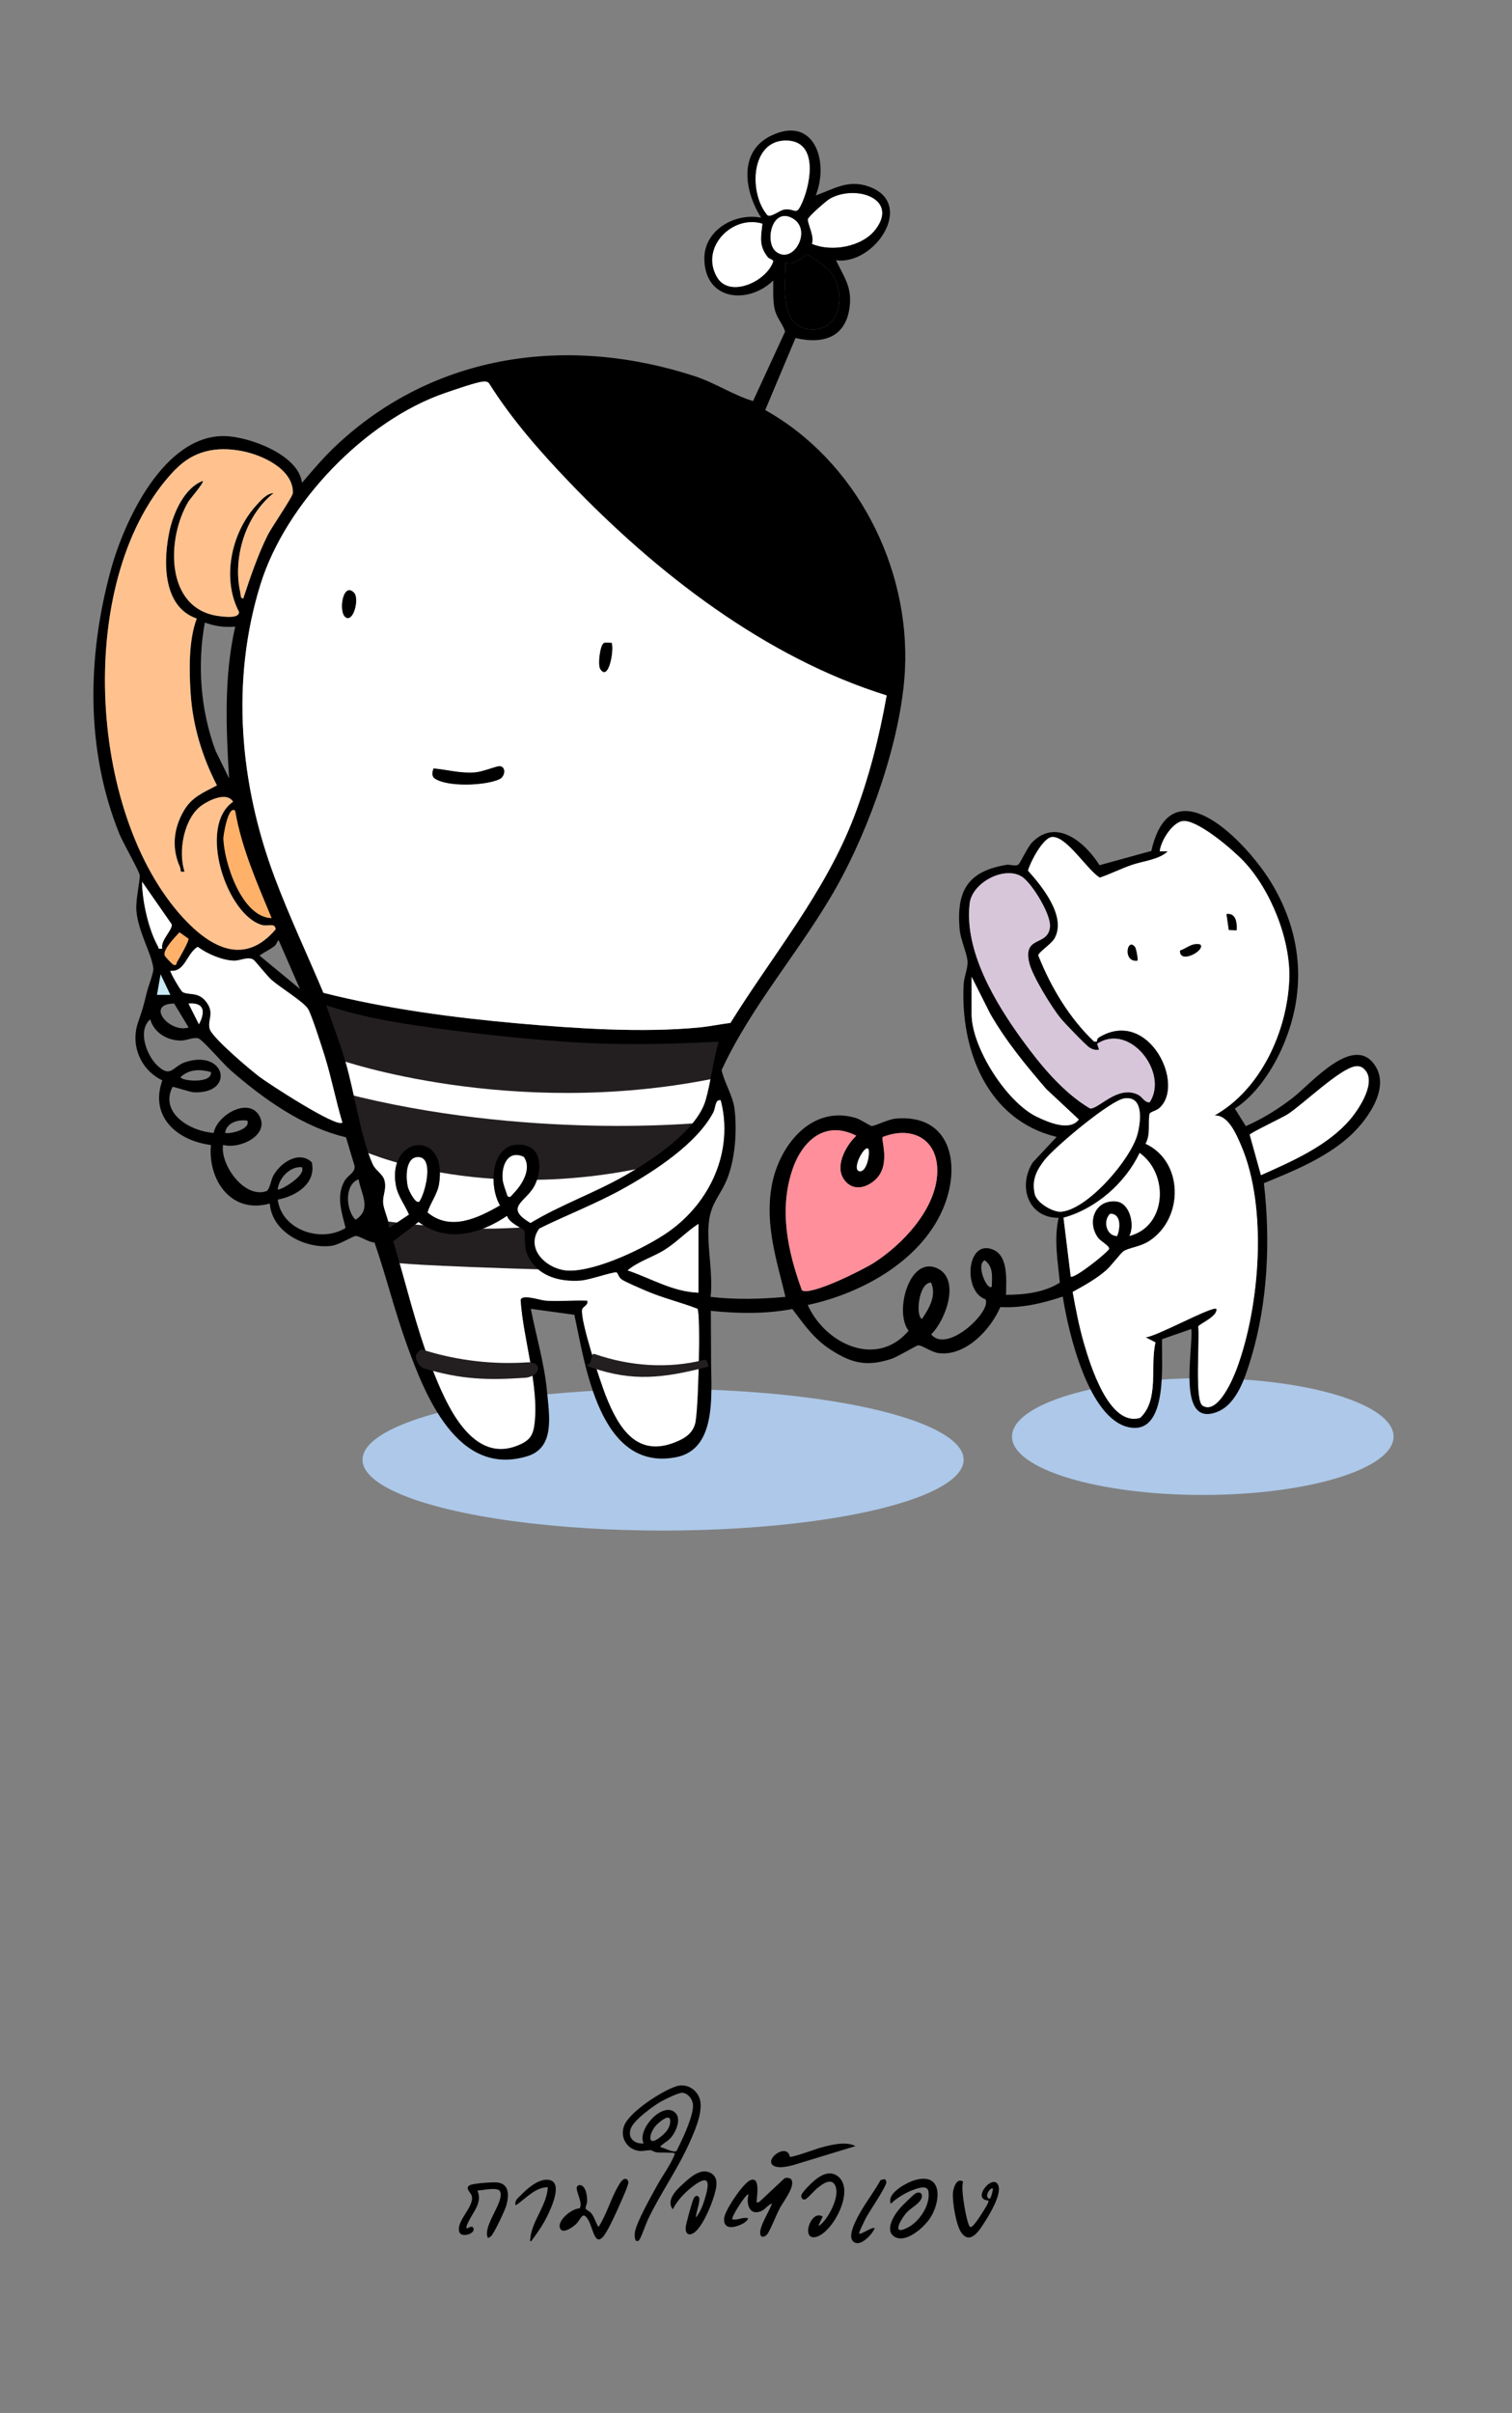 <?xml version="1.0" encoding="UTF-8"?>
<svg id="Layer_1" xmlns="http://www.w3.org/2000/svg" version="1.1" viewBox="0 0 205.18 327.3">
  <rect x="0" y="0" width="205.18" height="327.3" fill="#808080" stroke="none"/>
  <!-- Generator: Adobe Illustrator 29.8.2, SVG Export Plug-In . SVG Version: 2.1.1 Build 3)  -->
  <defs>
    <style>
      .st0 {
        fill: #adc8e8;
      }

      .st1 {
        fill: #ff8f9a;
      }

      .st2 {
        fill: #231f20;
      }

      .st3 {
        fill: #fff;
      }

      .st4 {
        fill: #ffc28e;
      }

      .st5 {
        fill: #ffb169;
      }

      .st6 {
        fill: #d7c6da;
      }

      .st7 {
        fill: #c7e9f4;
      }
    </style>
  </defs>
  <g>
    <ellipse class="st0" cx="89.98" cy="198" rx="40.79" ry="9.61"/>
    <ellipse class="st0" cx="163.22" cy="194.86" rx="25.89" ry="7.92"/>
    <g>
      <path class="st3" d="M97.53,141.29c-.8,2.56-1.05,5.43-1.78,7.96-1.2,4.12-7.32,8.14-10.94,10.21-4.17,2.38-8.72,3.95-12.83,6.44-3.74-2.2-.5-2.86.61-5.2.91-1.92,1.03-4.98-1.58-5.39-4.34-.69-4.82,5.39-3.16,8.2-3.03,1.73-6.73,3.54-9.85.95.39-1.33,1.34-2.47,1.57-3.87,1.2-7.54-7.11-6.58-5.85.22.27,1.45,1.22,2.62,1.78,3.94l-2.72,1.81c.01-1.11-.76-2.44-.81-3.47-.05-.98.47-1.76.2-2.93-.21-.92-1.21-1.34-1.61-2.24-1.6-3.57-2.5-9.84-3.69-13.88-.76-2.59-1.75-5.13-2.61-7.69,3.87,1.32,7.92,2.11,11.98,2.71,6.44.95,13.79,1.77,20.28,2.23,6.97.5,14.04.38,21,0Z"/>
      <path class="st3" d="M71.11,166.88c.23.39-.06,2,.36,3.07,1.19,3.04,4.25,3.94,7.26,3.74,1.27-.08,4.27-1.18,4.91-1.12.19.02.3.68.72.96.55.38,2.61,1.24,3.37,1.57,2.26.98,4.64,1.52,6.92,2.41.46.68.12,14.12-.33,15.62-.34,1.15-1.11,1.77-2.14,2.25-5.63,2.63-8.22-1.56-10.03-6.18-.74-1.88-3.41-10.02-3.18-11.55.06-.43.88-.6.71-1.22-1.86-.08-3.76.11-5.62,0-.73-.04-3.23-.94-3.41-.11.34,5.3,2.48,11.47,1.89,16.73-.16,1.46-.54,2.2-1.85,2.82-6.62,3.14-10.22-5.55-12.09-10.31-2.19-5.58-3.52-11.47-5.25-17.2l3.44-2.62c3.86,2.89,8.37,1.64,12.02-.84.15.9,2.18,1.78,2.29,1.97Z"/>
      <path class="st2" d="M43.65,136.12l2.61,7.69s22.97,7.98,50.35,2.54l2.73-6.2s-27.3,2.37-55.69-4.03Z"/>
      <path class="st2" d="M46.6,148.25l2.27,7.69s15.99,7.58,39.85,2.14l6.41-5.79s-23.79,2.37-48.53-4.03Z"/>
      <path class="st2" d="M75.76,172.26c-20.08-.59-21.89-.96-21.89-.96l-3.21-5.85c17.32,2.2,17.99.64,25.75,1.05,0,0-7.85,2.22-.66,5.76Z"/>
      <path d="M40.97,65.5c1.5-1.75,2.97-3.5,4.66-5.08,13.35-12.52,31.46-15,48.66-9.39,2.73.89,5.24,2.58,7.9,3.37l4.35-9.43c-.43-1.27-1.23-1.87-1.48-3.34-.2-1.2-.11-2.38-.13-3.58-3.41,3.29-9.24,2.74-9.35-2.88-.08-3.97,4.17-6.35,7.71-5.64-2.28-3.56-3.14-8.97,1.36-11.13,5.85-2.8,7.88,3.51,6.05,8.11,2.53-.91,4.37-2.17,7.13-1.23,6.54,2.24.88,10.74-4.38,10.02.96,2.05,2.07,3.46,1.89,5.87-.33,4.46-3.42,5.61-7.39,4.68l-4.11,9.77c12.32,6.89,19.68,21.25,18.96,35.3-.48,9.29-4.75,21.34-9.3,29.42-4.8,8.52-11.47,15.93-15.58,24.81.41,1.83,1.55,3.45,1.77,5.38.32,2.77.09,6.34-.86,8.97-1.01,2.81-2.52,3.56-2.69,6.92-.15,3.06.63,6.36.29,9.49,3.39.4,6.77.31,10.16,0-1.21-4.99-2.78-9.72-1.89-14.94.93-5.45,5.33-11.16,11.45-9.32.63.19,1.9,1.06,2.11,1.08.46.04,2.2-.9,3.28-1,7.26-.65,8.85,5.84,6.67,11.62-2.81,7.46-11.15,12.08-18.6,13.66,2.35,5.25,9.33,8.64,13.69,3.49-1.97-2.48.05-10.12,3.81-8.5,3.3,1.43,1.23,7.08-.75,8.99,2.15,2.7,8.3-3.17,7.36-4.76-3.08-1.01-2.58-8.28,1.08-6.71,2.09.9,1.73,4.27,1.72,6.11,2.46,0,5.18-.31,7.3-1.65-.27-2.91-.83-5.9-.16-8.79-4.12.02-5.58-4.24-3.52-7.51l3.25-3.47c-9.43-2.26-13.09-11.81-12.62-20.73.05-.91.57-2.17.53-3.01-.05-1.11-.95-2.99-1.08-4.42-.45-5.23,1.11-7.87,6.35-8.74.53-.09,1.17.24,1.61-.03.26-.16,1.24-2.38,1.91-3.05,3.33-3.33,7.21.1,9.12,3.13l7.03-1.94c2.72-12.05,13.12-.99,16.37,4.47,4.26,7.14,4.71,15.01,1.22,22.59-1.33,2.9-3.56,6.18-6.26,7.89l1.49,2.38c2.3-1.01,4.32-2.27,6.31-3.79,2.51-1.92,8.5-9.08,11.36-4.21,1.86,3.17-1.46,7.53-3.8,9.57-3.23,2.82-7.5,4.57-11.42,6.17.91,7.78.53,16.23-1.75,23.77-.77,2.53-1.91,6.19-4.56,7.24-5.61,2.22-3.24-8.5-3.54-11.23l-3.97,1.38c-.09,3.12.88,12.96-4.42,11.96-5.56-1.05-8.31-12.95-9.05-17.74-2.76.92-5.53,1.58-8.47,1.42-1.34,3.09-4.73,6.71-8.39,6.25-.94-.12-2.24-1.08-2.77-1.06-.2,0-2.79,1.57-3.63,1.84-3.32,1.08-5.36.62-8.23-1.24-2.33-1.51-3.57-3.37-5.21-5.52-3.66.68-7.36.63-11.06.24l.03,5.83c-.06,4.88,1.07,12.9-4.75,14.03-10.45,2.02-12.35-12.74-13.8-19.32l-5.91-.81c.73,3.69,1.83,7.36,2.19,11.12.33,3.44,1.1,7.72-2.66,8.87-9.56,2.93-13.96-8.53-16.33-15.06-1.74-4.81-2.74-9.1-4.41-13.93-.75.01-2.01-.89-2.55-.88-.38.01-2.25,1.21-3.31,1.34-3.55.44-8.06-1.86-8.35-5.74-5.23,1.46-8.41-3.15-7.99-7.94-4.6-.59-8.35-3.85-6.59-8.77-2.93-1.39-4.37-4.76-3.29-7.88.62-1.79.73-2.17,1.18-4.04.19-.79.95-2.7.89-3.26-.22-2-2.06-4.94-2.3-7.83-.13-1.54.55-4.18.44-4.87-.09-.54-2.28-4.41-2.72-5.48-4.64-11.42-4.41-24.11-1.19-35.88,1.82-6.65,7.19-18.23,15.37-18.15,3.28.03,10.11,2.49,10.57,6.34ZM23.8,63.69c-13.72,14.21-12.03,46.64,1.11,60.85,3.72,4.02,8.3,6.49,12.51,1.51-.12-.95-.98-.33-1.88-.59-4.76-1.36-8.76-13.34-3.9-16.71-.84-1.37-3.16-.26-4.2.46-2.46,1.69-3.29,6.27-2.38,9.01-.78.15-.44-.2-.62-.6-1.16-2.56-.89-5.22.5-7.62,1.11-1.92,2.66-2.48,4.51-3.47-1.97-3.83-3.26-8.02-3.56-12.34-.22-3.2-.3-7.31.82-10.29-4.71-1.6-4.58-7.97-3.66-12.04.54-2.39,2.04-5.74,4.49-6.63.22.21-1.72,2.41-1.97,2.83-2.97,4.98-3.18,14.5,4.1,15.5.62.08,2.87.4,2.77-.57-2.38-4.54-1.04-10.76,2.37-14.47.6-.66,1.39-1.59,2.34-1.64-3.82,3.01-5.58,8.78-4.53,13.46.07.3,0,.89.41.82.93-2.82,2-5.97,3.33-8.62.54-1.07,3.39-5.18,3.4-5.69.03-3.26-4.2-5.14-6.94-5.67-3.47-.66-6.53-.05-9,2.51ZM19.28,119.6c.02,2.61.86,6.43,2.13,8.71.17.31-.02.47.61.35-.28-1.12,1.47-2.56,1.27-3.3l-4.01-5.76ZM20.38,138.27c-1.75,1.54-.47,4.87.93,6.22,1.9,1.84,2.08.14,3.9-.44,5.45-1.72,6.69,4.35,1.1,4.11-.61-.03-2.78-.82-2.91-.72-1.77,3.6,2.51,6.03,5.6,6.23.44-2.42,4.72-4.9,6.18-2.33,1.49,2.62-2.67,4.6-4.91,3.95-.42,2.7,2.91,7.32,5.87,6.28.45-.16.61-1.46.94-2.08.93-1.76,3.52-3.5,5.23-1.83.64,2.89-2.2,4.61-4.62,5.06.53,4.13,5.87,5.91,9.21,3.84-.53-2.08-1.33-4.39-.12-6.42.42-.72,1.38-1.03,1.35-1.95l-1.18-3.93c-5.85-1.37-11.24-5.23-15.71-9.13-.89-.78-3.65-3.98-4.27-4.26-.59-.26-1.59.25-2.32.27-1.88.04-3.72-1-4.26-2.87ZM23.63,136.12c-3.99.06-.61,4.07,1.97,3.25l-1.97-3.25ZM25.56,127.32l-1.2-.85c-.57.61-2.23,2.29-2.02,3.09.05.21,1.03,1.22,1.2,1.29.46.19.37-.18.47-.35.3-.51,1.7-2.92,1.55-3.18ZM23.13,131.68c-.12.12,1.4,2.74,1.65,2.88.87.48,2.07-.08,3.14,1.25,1.32,1.63.16,2.64.56,3.81s5.46,5.48,6.75,6.45c1.21.91,10.45,6.94,11.23,6.2-.89-2.97-1.47-6.03-2.39-9-.36-1.17-1.82-5.77-2.31-6.48-.67-.98-3.78-2.87-4.91-3.87-.6-.53-2.21-2.59-2.47-2.75-.73-.45-1.76.15-2.59.14-1.58-.02-3.7-.93-4.96-1.88-1.5.88-1.71,3.45-3.7,3.25ZM28.62,145.41c-1.46-.4-2.92-.41-4.11.68-.01.55,4.36.96,4.11-.68ZM27.8,84.44c-1.06,5.73-.58,11.91,1.44,17.37l1.85,3.78c-.42-6.85-.71-13.86.83-20.59-1.48.12-2.73-.05-4.11-.55ZM31.91,109.98c-.92-.85-1.6,3.3-1.59,3.71.07,3.26,2.49,10.73,6.53,10.84-1.96-4.74-4.07-9.45-4.94-14.55ZM33.56,152c-1.24-.18-2.77.26-3.02,1.64.31.27,3.56-.38,3.02-1.64ZM120.32,94.33c-16.49-5.14-31.29-16.62-43.11-28.97-3.96-4.14-7.77-8.47-10.83-13.33-.21-.29-.48-.28-.8-.27-.83.04-4.08,1.17-5.1,1.52-10.88,3.7-21.7,14.98-25.12,25.95-4.08,13.1-2.85,27.12,1.92,39.8,1.98,5.27,4.42,10.44,6.61,15.64,8.52,2.15,17.56,3.36,26.34,4.14,7.82.69,16.92,1.31,24.7.55,1.39-.14,2.81-.44,4.19-.61,5.71-9.18,12.82-17.68,16.74-27.88,2.05-5.33,3.46-10.92,4.46-16.54ZM37.31,128.28c-.65.51-1.43.87-2.1,1.33l5.49,4.53-2.88-6.59c-.17,0-.34.59-.51.72ZM40.97,158.32c-1.62-.15-3.12,1.47-3.29,3.02.23.23,3.92-1.86,3.29-3.02ZM97.53,141.29c-6.96.38-14.03.49-21,0-6.49-.46-13.85-1.28-20.28-2.23-4.05-.6-8.1-1.39-11.98-2.71.86,2.55,1.85,5.1,2.61,7.69,1.19,4.04,2.09,10.32,3.69,13.88.4.89,1.39,1.31,1.61,2.24.27,1.16-.25,1.94-.2,2.93.05,1.03.82,2.36.81,3.47l2.72-1.81c-.56-1.32-1.51-2.49-1.78-3.94-1.26-6.79,7.05-7.75,5.85-.22-.22,1.4-1.17,2.54-1.57,3.87,3.13,2.59,6.82.78,9.85-.95-1.66-2.81-1.18-8.89,3.16-8.2,2.61.41,2.49,3.47,1.58,5.39-1.11,2.33-4.35,2.99-.61,5.2,4.11-2.48,8.66-4.06,12.83-6.44,3.62-2.07,9.74-6.09,10.94-10.21.74-2.53.99-5.41,1.78-7.96ZM48.66,159.96c-1.96.72-1.74,4.18-.41,5.49,2.23-1.43.77-3.43.41-5.49ZM71.11,166.88c-.11-.2-2.14-1.08-2.29-1.97-3.66,2.48-8.17,3.73-12.02.84l-3.44,2.62c1.73,5.73,3.07,11.62,5.25,17.2,1.86,4.75,5.46,13.45,12.09,10.31,1.31-.62,1.68-1.36,1.85-2.82.59-5.26-1.55-11.43-1.89-16.73.18-.83,2.67.07,3.41.11,1.86.11,3.76-.07,5.62,0,.17.62-.65.79-.71,1.22-.23,1.53,2.44,9.67,3.18,11.55,1.81,4.62,4.4,8.81,10.03,6.18,1.03-.48,1.8-1.1,2.14-2.25.45-1.5.79-14.94.33-15.62-2.28-.89-4.66-1.44-6.92-2.41-.76-.33-2.82-1.19-3.37-1.57-.42-.28-.53-.94-.72-.96-.63-.06-3.64,1.04-4.91,1.12-3.01.2-6.07-.7-7.26-3.74-.42-1.07-.13-2.69-.36-3.07ZM56.89,162.98c.77-1.07,2.06-5.98-.13-6.03-1.79-.04-1.7,2.89-1.39,4.12.09.36,1.01,2.29,1.51,1.91ZM68.22,160.02c.07.65.43,1.48.62,2.14.33.48.58-.02.83-.27,1.18-1.21,2.54-3.38,1.4-4.97-2.2-.98-3.04,1.25-2.85,3.11ZM73.18,166.64c-2,2.77,1.09,5.58,3.89,5.7,3.78.16,10.59-3.1,13.68-5.29,5.64-3.99,8.83-10.93,7.05-17.8-.77-.17-.66.98-.99,1.62-2.24,4.28-8.02,8.02-12.18,10.33-3.69,2.06-7.67,3.58-11.45,5.44ZM94.78,166c-1.61,1.05-2.94,2.49-4.58,3.52-1.57.99-3.58,1.56-5.03,2.79,3.17,1.08,6.16,2.92,9.61,3.02v-9.34ZM104.22,34.92c-1.25-1.56-.98-2.71-.76-4.58-4.02-1.26-8.5,3.21-6.16,7.24,1.71,2.94,6.77.56,7.63-2.14-.07-.27-.56-.34-.71-.53ZM104.16,29.21c.53.31,1.65-.71,2.32-.79,1.58-.17,1.53,1.03,2.44-1.1,1.14-2.68,2.06-8.18-2.19-8.25-4.89-.09-5.16,7.17-2.57,10.15ZM105.29,34.11c2.36,1.91,5.06-3.01,2.19-4.53-2.76-1.46-3.72,3.29-2.19,4.53ZM106.59,35.56c0,2.68-.86,8.42,2.9,9.05,4.5.75,5.52-4.59,3.26-7.66-.37-.5-2.86-2.45-3.28-2.42-.23.02-1.77,1.68-2.88,1.03ZM114.91,160.43c-1.92-1.77-.27-4.9,1.28-6.37-4.19-2.15-7.3.64-8.64,4.53-1.88,5.47-.66,11.18,1.27,16.44,1.21.78,8.38-2.85,9.77-3.74,3.87-2.49,8.31-7.16,8.58-12.01.27-4.64-3.26-6.66-7.39-5.05-.3.35,1.27,4.04-1.26,6.02-1.09.85-2.51,1.21-3.62.19ZM110.18,33.07c2.65,1.14,6.8.41,8.6-1.92,3.2-4.16-2.6-6.16-6.13-4.21-.45.25-2.91,2.39-3.01,2.78-.12.48.95,2.42.54,3.35ZM117.84,155.84c-.52-.61-2.31,2.79-1.23,3.02,1,.21,1.49-2.38,1.23-3.02ZM126.35,173.97c-1.68-.03-2.16,4.54-1.23,4.94.96-1.47,2-3.12,1.23-4.94ZM149.14,142.38c-.51.07-.81,0-1.25-.26-.49-.28-3.46-3.39-3.96-4-1.21-1.48-3.86-5.77-4.26-7.54-.86-3.76,2.57-2.15,2.82-4.87.15-1.63-2.33-5.67-3.64-6.67-2.31-1.75-6.9.6-7.25,3.47-.79,6.46,3.49,13.56,7.16,18.59,2.49,3.42,5.51,7.09,9.17,9.26,1.17.1,3.77-3.23,6.51-1.87.62.31.84,1.06,1.57,1.03,2.64-3.93-2.65-10.87-7.12-7.94l.26.8ZM131.85,132.5v5.08c0,4.49,4.76,11.96,8.87,13.92,1.59.76,4.43,1.99,5.68.36l-4.4-4.11c-2.78-3.22-5.5-6.51-7.62-10.22l-2.53-5.02ZM134.59,174.51c.02-1.34.25-2.67-.96-3.56-1.27.57.37,4.25.96,3.56ZM158.48,115.48c-1.15,1.13-3.3,1.3-4.88,1.85-1.46.5-2.86,1.21-4.33,1.72-1.66-.89-4.58-5.78-6.56-5.5-1.2.17-2.89,3.39-3.2,4.55,1.92,2.14,5.19,6.15,3.65,9.11-.45.87-2.24,1.94-2.25,2.4,1.72,4.32,4.19,8.46,7.56,11.68h.39c0-.33.09-.47.36-.63,6.69-3.97,11.78,6.59,8.04,9.7-.35.29-1.2.48-1.25.72-.25,1.05.18,2.81-.55,4.06,5.15,2.38,5.24,10.07.54,13.17-1.28.84-2.75.91-3.53,1.41-.37.24-1.69,2.01-2.36,2.59-1.35,1.17-2.98,2.09-4.54,2.93.43,2.33.87,4.68,1.53,6.96.84,2.9,3.44,11.4,7.63,10.11,2.62-2.45,1.31-6.99,2.08-10.22l-1.34-.7c1.45-.06,9.08-4.31,9.61-3.85.19,1.03-2.4,2.08-2.47,2.39.23,1.67-.52,10.06.6,10.74,2.05,1.25,4.13-3.69,4.63-5.03,3.14-8.48,4.2-21.87.59-30.26-.66-1.54-1.76-4.19-3.62-4.07,6.27-3.52,9.85-11.37,10.15-18.4.23-5.36-2.5-12.19-6.17-16.07-1.51-1.6-5.87-5.32-8-5.48-1.54-.12-3.28,2.68-3.4,4.11h1.1ZM140.42,161.96c.27,1.2,2.49,2.5,3.62,2.39,3.62-.36,9.45-7.15,10.33-10.56.44-1.71.85-5.16-1.77-4.81-1.93.25-9.52,6.65-10.86,8.37-1.1,1.42-1.75,2.73-1.32,4.6ZM154.64,156.39c-1.95,4.09-5.93,7.57-10.32,8.77l.98,7.98c.47.33,4.7-3.01,5.2-3.73.1-.43-1.12-1.02-1.48-1.51-1.6-2.15-.42-5.25,2.46-4.95,1.85.2,2.55,3.21,1.78,4.68,5.08-1.3,5.37-8.44,1.38-11.26ZM151.61,167.65c.4-1.08.57-3-.95-3.02-1.03.91-.54,3.04.95,3.02ZM185.03,144.94c-.33-.27-.67-.35-1.09-.3-2.03.22-7.11,5.14-9.18,6.48-.78.51-5,2.49-5.19,2.79l1.53,5.49c4.2-1.88,9.04-3.98,12.08-7.54,1.23-1.44,3.8-5.28,1.83-6.92Z"/>
      <path class="st3" d="M120.32,94.33c-1,5.62-2.41,11.21-4.46,16.54-3.92,10.19-11.03,18.7-16.74,27.88-1.39.17-2.8.48-4.19.61-7.79.76-16.88.14-24.7-.55-8.78-.78-17.81-1.98-26.34-4.14-2.18-5.19-4.63-10.36-6.61-15.64-4.76-12.68-6-26.7-1.92-39.8,3.42-10.97,14.24-22.25,25.12-25.95,1.02-.35,4.27-1.48,5.1-1.52.32-.02.59-.02.8.27,3.07,4.86,6.87,9.19,10.83,13.33,11.82,12.34,26.62,23.83,43.11,28.97ZM48.04,80.4c-1.61-1.66-2.25,3.24-.89,3.43.94.13,1.58-2.72.89-3.43ZM58.84,104.23c-.18.46-.32,1.05.17,1.38,1.73,1.17,6.95.97,8.8.07.74-.36.89-1.73-.05-1.74-.46,0-2.25.76-3.3.84-2.05.15-3.64-.35-5.62-.54ZM81.93,87.24c-.5.29-.84,2.97-.46,3.53,1.19,1.75,1.91-2.93,1.51-3.58-.33.04-.78-.1-1.05.05Z"/>
      <path class="st3" d="M158.48,115.48h-1.1c.12-1.43,1.86-4.23,3.4-4.12,2.13.16,6.49,3.89,8,5.48,3.67,3.88,6.4,10.71,6.17,16.07-.31,7.04-3.88,14.88-10.15,18.4,1.85-.12,2.95,2.53,3.62,4.07,3.61,8.39,2.55,21.78-.59,30.26-.5,1.34-2.58,6.28-4.63,5.03-1.12-.68-.37-9.07-.6-10.74.07-.31,2.66-1.36,2.47-2.39-.53-.46-8.16,3.78-9.61,3.85l1.34.7c-.77,3.24.54,7.77-2.08,10.22-4.2,1.29-6.79-7.21-7.63-10.11-.66-2.28-1.11-4.63-1.53-6.96,1.56-.85,3.19-1.76,4.54-2.93.67-.58,1.99-2.35,2.36-2.59.77-.5,2.25-.57,3.53-1.41,4.7-3.1,4.61-10.79-.54-13.17.73-1.25.3-3.01.55-4.06.06-.24.9-.43,1.25-.72,3.74-3.11-1.34-13.67-8.04-9.7-.27.16-.36.3-.36.61h-.39c-3.37-3.21-5.84-7.35-7.56-11.67.01-.46,1.8-1.53,2.25-2.4,1.54-2.96-1.74-6.97-3.65-9.11.31-1.16,2-4.38,3.2-4.55,1.98-.28,4.91,4.6,6.56,5.5,1.46-.51,2.86-1.21,4.33-1.72,1.58-.54,3.73-.72,4.88-1.85ZM154.02,128.45c-1.07-1.35-1.69,2.12.33,1.85.11-.11-.17-1.65-.33-1.85ZM160.13,128.94c-.08,1.92,3.53-.07,2.74-.83-1.15-.25-1.77.5-2.74.83ZM166.44,123.99l.31,2.15,1.06.04c.07-.97-.07-2.38-1.37-2.2Z"/>
      <path class="st4" d="M23.8,63.69c2.47-2.56,5.53-3.17,9-2.51,2.74.52,6.97,2.41,6.94,5.67,0,.51-2.86,4.62-3.4,5.69-1.33,2.65-2.4,5.79-3.33,8.62-.41.07-.34-.52-.41-.82-1.05-4.68.71-10.44,4.53-13.46-.95.05-1.73.98-2.34,1.64-3.4,3.7-4.75,9.93-2.37,14.47.1.97-2.16.65-2.77.57-7.28-1-7.07-10.52-4.1-15.5.25-.42,2.19-2.62,1.97-2.83-2.44.89-3.95,4.24-4.49,6.63-.91,4.08-1.05,10.44,3.66,12.04-1.12,2.97-1.04,7.09-.82,10.29.3,4.33,1.58,8.51,3.56,12.34-1.85.99-3.4,1.55-4.51,3.47-1.39,2.4-1.66,5.07-.5,7.62.18.39-.16.75.62.6-.91-2.74-.08-7.32,2.38-9.01,1.04-.72,3.36-1.83,4.2-.46-4.86,3.38-.86,15.35,3.9,16.71.9.26,1.76-.36,1.88.59-4.21,4.98-8.79,2.51-12.51-1.51-13.13-14.21-14.83-46.65-1.11-60.85Z"/>
      <path class="st1" d="M114.91,160.43c1.11,1.02,2.53.66,3.62-.19,2.53-1.98.96-5.67,1.26-6.02,4.13-1.61,7.66.41,7.39,5.05-.28,4.86-4.71,9.52-8.58,12.01-1.39.9-8.56,4.52-9.77,3.74-1.93-5.25-3.15-10.97-1.27-16.44,1.34-3.89,4.45-6.68,8.64-4.53-1.55,1.47-3.2,4.6-1.28,6.37Z"/>
      <path class="st6" d="M149.14,142.38l-.26-.8c4.47-2.93,9.76,4.01,7.12,7.94-.73.02-.95-.73-1.57-1.03-2.74-1.36-5.34,1.96-6.51,1.87-3.66-2.17-6.68-5.84-9.17-9.26-3.66-5.03-7.95-12.13-7.16-18.59.35-2.87,4.94-5.22,7.25-3.47,1.31.99,3.8,5.03,3.64,6.67-.26,2.72-3.69,1.11-2.82,4.87.41,1.77,3.06,6.06,4.26,7.54.5.62,3.47,3.72,3.96,4,.44.26.74.33,1.25.26Z"/>
      <path class="st3" d="M23.13,131.68c2,.2,2.2-2.37,3.7-3.25,1.26.95,3.38,1.86,4.96,1.88.83,0,1.86-.6,2.59-.14.25.16,1.86,2.22,2.47,2.75,1.13,1,4.24,2.9,4.91,3.87.49.71,1.94,5.31,2.31,6.48.92,2.97,1.5,6.03,2.39,9-.78.74-10.03-5.29-11.23-6.2-1.29-.97-6.33-5.22-6.75-6.45s.76-2.19-.56-3.81c-1.08-1.33-2.28-.77-3.14-1.25-.25-.14-1.77-2.76-1.65-2.88Z"/>
      <path class="st3" d="M73.18,166.64c3.79-1.86,7.76-3.38,11.45-5.44,4.16-2.32,9.94-6.06,12.18-10.33.33-.64.22-1.79.99-1.62,1.78,6.87-1.41,13.81-7.05,17.8-3.09,2.18-9.9,5.45-13.68,5.29-2.8-.12-5.89-2.93-3.89-5.7Z"/>
      <path class="st3" d="M140.42,161.96c-.43-1.88.22-3.18,1.32-4.6,1.34-1.73,8.94-8.12,10.86-8.37,2.62-.35,2.21,3.1,1.77,4.81-.88,3.41-6.72,10.2-10.33,10.56-1.13.11-3.35-1.19-3.62-2.39Z"/>
      <path class="st3" d="M185.03,144.94c1.97,1.64-.6,5.48-1.83,6.92-3.05,3.57-7.89,5.67-12.08,7.54l-1.53-5.49c.19-.3,4.41-2.29,5.19-2.79,2.07-1.35,7.15-6.26,9.18-6.48.42-.05.76.03,1.09.3Z"/>
      <path class="st3" d="M154.64,156.39c4,2.82,3.71,9.96-1.38,11.26.77-1.47.08-4.49-1.78-4.68-2.88-.3-4.06,2.8-2.46,4.95.37.49,1.58,1.08,1.48,1.51-.5.71-4.74,4.06-5.2,3.73l-.98-7.98c4.39-1.2,8.37-4.69,10.32-8.77Z"/>
      <path class="st3" d="M131.85,132.5l2.53,5.02c2.13,3.71,4.84,7,7.62,10.22l4.4,4.11c-1.25,1.63-4.09.39-5.68-.36-4.12-1.96-8.87-9.43-8.87-13.92v-5.08Z"/>
      <path class="st3" d="M104.16,29.21c-2.59-2.97-2.32-10.24,2.57-10.15,4.25.08,3.33,5.57,2.19,8.25-.91,2.14-.87.93-2.44,1.1-.67.07-1.79,1.09-2.32.79Z"/>
      <path d="M106.59,35.56c1.12.65,2.65-1.01,2.88-1.03.42-.03,2.91,1.92,3.28,2.42,2.26,3.07,1.24,8.4-3.26,7.66-3.76-.63-2.91-6.37-2.9-9.05Z"/>
      <path class="st3" d="M110.18,33.07c.41-.93-.66-2.87-.54-3.35.1-.39,2.55-2.53,3.01-2.78,3.54-1.94,9.34.05,6.13,4.21-1.8,2.33-5.95,3.06-8.6,1.92Z"/>
      <path class="st3" d="M104.22,34.92c.15.19.64.26.71.53-.87,2.69-5.92,5.07-7.63,2.14-2.35-4.04,2.14-8.5,6.16-7.24-.22,1.87-.49,3.03.76,4.58Z"/>
      <path class="st3" d="M94.78,166v9.34c-3.44-.1-6.44-1.95-9.61-3.02,1.45-1.23,3.46-1.8,5.03-2.79,1.64-1.03,2.97-2.47,4.58-3.52Z"/>
      <path class="st5" d="M31.91,109.98c.87,5.1,2.99,9.82,4.94,14.55-4.04-.11-6.46-7.58-6.53-10.84,0-.41.67-4.55,1.59-3.71Z"/>
      <path class="st3" d="M105.29,34.11c-1.53-1.24-.57-5.99,2.19-4.53,2.87,1.52.17,6.44-2.19,4.53Z"/>
      <path class="st3" d="M19.28,119.6l4.01,5.76c.2.74-1.56,2.18-1.27,3.3-.63.11-.44-.04-.61-.35-1.27-2.28-2.11-6.1-2.13-8.71Z"/>
      <path class="st3" d="M68.22,160.02c-.2-1.86.65-4.09,2.85-3.11,1.14,1.59-.21,3.76-1.4,4.97-.25.25-.5.76-.83.27-.19-.65-.55-1.48-.62-2.14Z"/>
      <path class="st3" d="M56.89,162.98c-.5.38-1.42-1.55-1.51-1.91-.32-1.23-.4-4.16,1.39-4.12,2.19.05.9,4.97.13,6.03Z"/>
      <path class="st5" d="M25.56,127.32c.15.27-1.25,2.68-1.55,3.18-.1.16,0,.54-.47.35-.18-.07-1.15-1.08-1.2-1.29-.21-.8,1.45-2.48,2.02-3.09l1.2.85Z"/>
      <path class="st3" d="M151.61,167.65c-1.49.03-1.98-2.1-.95-3.02,1.52.01,1.35,1.94.95,3.02Z"/>
      <path class="st3" d="M117.84,155.84c.26.63-.23,3.23-1.23,3.02-1.08-.23.71-3.63,1.23-3.02Z"/>
      <path d="M58.84,104.23c1.98.19,3.57.69,5.62.54,1.04-.08,2.84-.84,3.3-.84.95,0,.8,1.38.05,1.74-1.86.9-7.07,1.11-8.8-.07-.48-.33-.34-.91-.17-1.38Z"/>
      <path d="M48.04,80.4c.69.71.04,3.56-.89,3.43-1.36-.19-.72-5.09.89-3.43Z"/>
      <path d="M81.93,87.24c.27-.16.72-.01,1.05-.05.39.65-.33,5.33-1.51,3.58-.38-.55-.04-3.23.46-3.53Z"/>
      <path d="M160.13,128.94c.97-.33,1.59-1.08,2.74-.83.78.76-2.82,2.75-2.74.83Z"/>
      <path d="M166.44,123.99c1.3-.19,1.44,1.23,1.37,2.2l-1.06-.04-.31-2.15Z"/>
      <path d="M154.02,128.45c.16.2.44,1.75.33,1.85-2.03.27-1.41-3.21-.33-1.85Z"/>
      <path class="st3" d="M25.57,136.12l1.42,2.82s1.86-3.09-1.42-2.82Z"/>
      <polygon class="st7" points="21.3 134.95 23.12 134.95 21.79 132.15 21.3 134.95"/>
    </g>
    <path class="st2" d="M57.49,185.59c4.99,1.52,8.61,1.65,13.82,1.29.63-.04,1.6-.45,1.69-1.18.09-.75-.83-.94-1.38-.91-4.71.32-9.43-.23-13.95-1.61-.71-.22-.58-.16-1.08.4-.46.51.23,1.79.9,2h0Z"/>
    <path class="st2" d="M80.25,185.49c5.68,1.96,9.78,1.43,15.58-.04.3-.08.37.09.24-.39-.13-.48-.26-.67-.51-.61-4.91,1.25-10.09.86-14.85-.78-.63-.22-.28,1.11-.85,1.39-.32.16-.25.21.39.43h0Z"/>
    <path class="st2" d="M75.01,164.65"/>
    <path class="st2" d="M74.39,172.44"/>
  </g>
  <g>
    <path d="M91.55,292.06c-.12-.11-2.11-.06-2.45-.11-.3-.04-.58-.27-.82-.29-.42-.04-1.02.17-1.58.09-1.67-.23-2.63-1.9-1.98-3.47.78-1.88,5.18-4.72,7.11-5.31,1.52-.46,3.07.68,3.23,2.23.18,1.75-.86,4.03-1.58,5.63-1.6,3.54-3.91,6.75-5.57,10.26-.23.48-.99,2.65-1.21,2.8-.61.42-.6-.66-.55-1.05.18-1.36,2.2-4.9,2.95-6.27.69-1.28,1.8-2.81,2.34-4.07.06-.15.14-.27.11-.44ZM89.65,291.25c.47.07,1.81.83,2.15.5.07-.07.26-.52.34-.67.64-1.28,2.05-4.33,1.89-5.67-.09-.72-.64-1.42-1.38-1.54-.49-.08-2.42.89-2.94,1.18-1.1.63-3.56,2.43-4.06,3.55-.59,1.31.39,2.25,1.69,2.14-.91-1.89,2.49-5.62,4.2-4.25,1.03.82.19,2.66-.5,3.47-.36.42-.84.66-1.23,1-.1.09-.21.1-.17.28ZM89.59,289.89c.68-.54,1.31-1.16,1.36-2.1.08-1.36-1.64.16-2.01.6-.89,1.06-1.16,2.93.65,1.5Z"/>
    <path d="M102.67,298.77l.36-.09,3.36-3.15c.23-.22.85-.14,1,.11.57.9-1.1,3-1.55,3.85-.57,1.08-1.02,2.36-1.61,3.4-.26.47-.94.79-1.06.14-.18-.98,1.27-3.16,1.6-4.15-.59.2-.93.82-1.5,1.05-1.6.65-2.02-1.01-1.7-2.25-.17-.04-.2.05-.3.15-.42.42-1.94,2.69-1.91,3.2.71.19,1.38-.34,2.11-.15.17.18-.47.63-.63.72-.97.52-2.67,1.01-2.58-.67.06-1.08,2.57-4.77,3.53-5.19,1.49-.65.86,2.39.88,3.03Z"/>
    <path d="M122.12,299.52c.26-.29,1.85-1.85,2.08-1.98.68-.39,1.15.08.78.78-.39.74-1.49,1.21-2.08,1.95-.77.95-1.97,3.09.36,1.84,1.56-.84,3.02-3.06,2.73-4.87-.16-.99-1.7-.34-2.3-.11-.81.32-1.76.89-2.43,1.45-.21.18-.5.63-.46-.15.05-1.2,2.35-2.44,3.37-2.72,3.86-1.09,3.49,3.02,2.01,5.21-.84,1.24-3.33,3.5-4.88,2.42-1.26-.88.07-2.98.83-3.81Z"/>
    <path d="M78.65,299.55c.51-.72-.56-2.35-.37-2.92.05-.14.28-.26.42-.25.85.09,1.02,1.66.96,2.32-.02.26-.25.67-.18.9.03.11.54.35.73.58.47.54.6,1.31,1.01,1.89,1.1-1.69,1.67-3.83,2.67-5.54.21-.35.57-1.05,1.03-.98.21.02.34.27.35.46.02.39-.86,2.31-1.08,2.82-.54,1.23-1.23,2.76-1.9,3.91-1.54,2.6-1.75-.44-2.48-1.66-.75-1.25-.95-.12-1.59.55-.4.41-1.84,1.47-2.21.64-.47-1.07,1.63-2.73,2.63-2.72Z"/>
    <path d="M92.91,296.02c.9-.79,2.24-1.97,3.52-1.28.92.5.88,1.44.68,2.33-.34,1.55-1.52,4.45-2.66,5.56-.7.67-1.47.63-1.4-.5.03-.48.84-3.38,1.05-3.86.13-.29.39-.59.7-.3.39.36-.43,2.24-.35,2.81.57-.71.97-1.73,1.23-2.63.58-1.99.69-3.35-1.62-1.62-1.06.79-2.18,1.95-2.76,3.15-1.01-1.32.66-2.81,1.61-3.65Z"/>
    <path d="M131.64,302.06c.23.14.68-.51.83-.69.31-.39,1.56-2.29,1.64-2.66.02-.08.03-.15.02-.23-2.39-.11.61-3.75,1.33-2.08.5,1.16-1.08,3.81-1.73,4.83-.68,1.07-2.01,3.42-3.29,1.59-.7-1-1.23-4.18-1.12-5.4.06-.69.52-2.1,1.39-1.49-.43.75.5,5.87.93,6.14ZM134.73,296.86c-.26-.26-1.3,1.1-.45,1.4.18,0,.49-1.18.45-1.4Z"/>
    <path d="M111.09,301.87c.1.11.52-.36.6-.45.96-1.02,2.39-3.77,1.58-5.1-.61-1-1.95.14-2.54.64-.33.28-1.21,1.34-1.53,1.39s-.52-.29-.46-.57c.09-.43,1.35-1.65,1.74-1.98.84-.72,2.03-1.41,3.1-.69,2.59,1.72-.45,7.56-2.73,8.28s-.85-3.8.79-2.73l-.56,1.2Z"/>
    <path d="M66.66,303.3c-.07.07-.38.29-.46.24-.75-1.65,2.32-4.9,1.65-6.31-.3-.63-2.45-.12-3.06-.1.68,1.64-.53,2.82-1.19,4.17-.05.1-.55,1.06-.17.94.21-.07.71-.45.84.07.17.69-1.67,1.27-1.94.44-.5-1.52,2.18-3.51,1.66-4.97-.14-.41-.97-1.02-.2-1.39.5-.24,3.05-.42,3.65-.36,1.71.17,1.63,1.76,1.28,3.08-.16.63-1.66,3.81-2.07,4.19Z"/>
    <path d="M107.19,292.54c.2.18,3.69-1.11,4.27-1.26,1.4-.36,3.3-.87,4.63-.18l-8.52,2.6c-.73.18-2.12.51-2.73-.04-.99-.9,1.96-3.02,2.34-1.12Z"/>
    <path d="M70.7,297.74c.85-.89,2.36-2.21,3.69-2.07,2.1.21.43,3.76-.08,4.83-.6,1.25-1.39,2.38-2.22,3.49-.22.04-.15-.09-.14-.24.18-2.48,2.27-4.57,2.39-7.07-1.69,0-2.97,1.5-4.26,2.4-.18.02-.15,0-.15-.15,0-.59.43-.83.77-1.19Z"/>
    <path d="M116.6,302.97c.2.18,1.7-.92,2.1-.75-.32.87-2.14,2.83-3.01,1.71-.64-.82.56-2.97,1.02-3.79.85-1.51,1.95-2.9,2.78-4.43l.54-.13c.13.04.23.24.25.36.08.55-2.28,3.99-2.7,4.77-.14.26-1.1,2.16-.98,2.27Z"/>
  </g>
</svg>